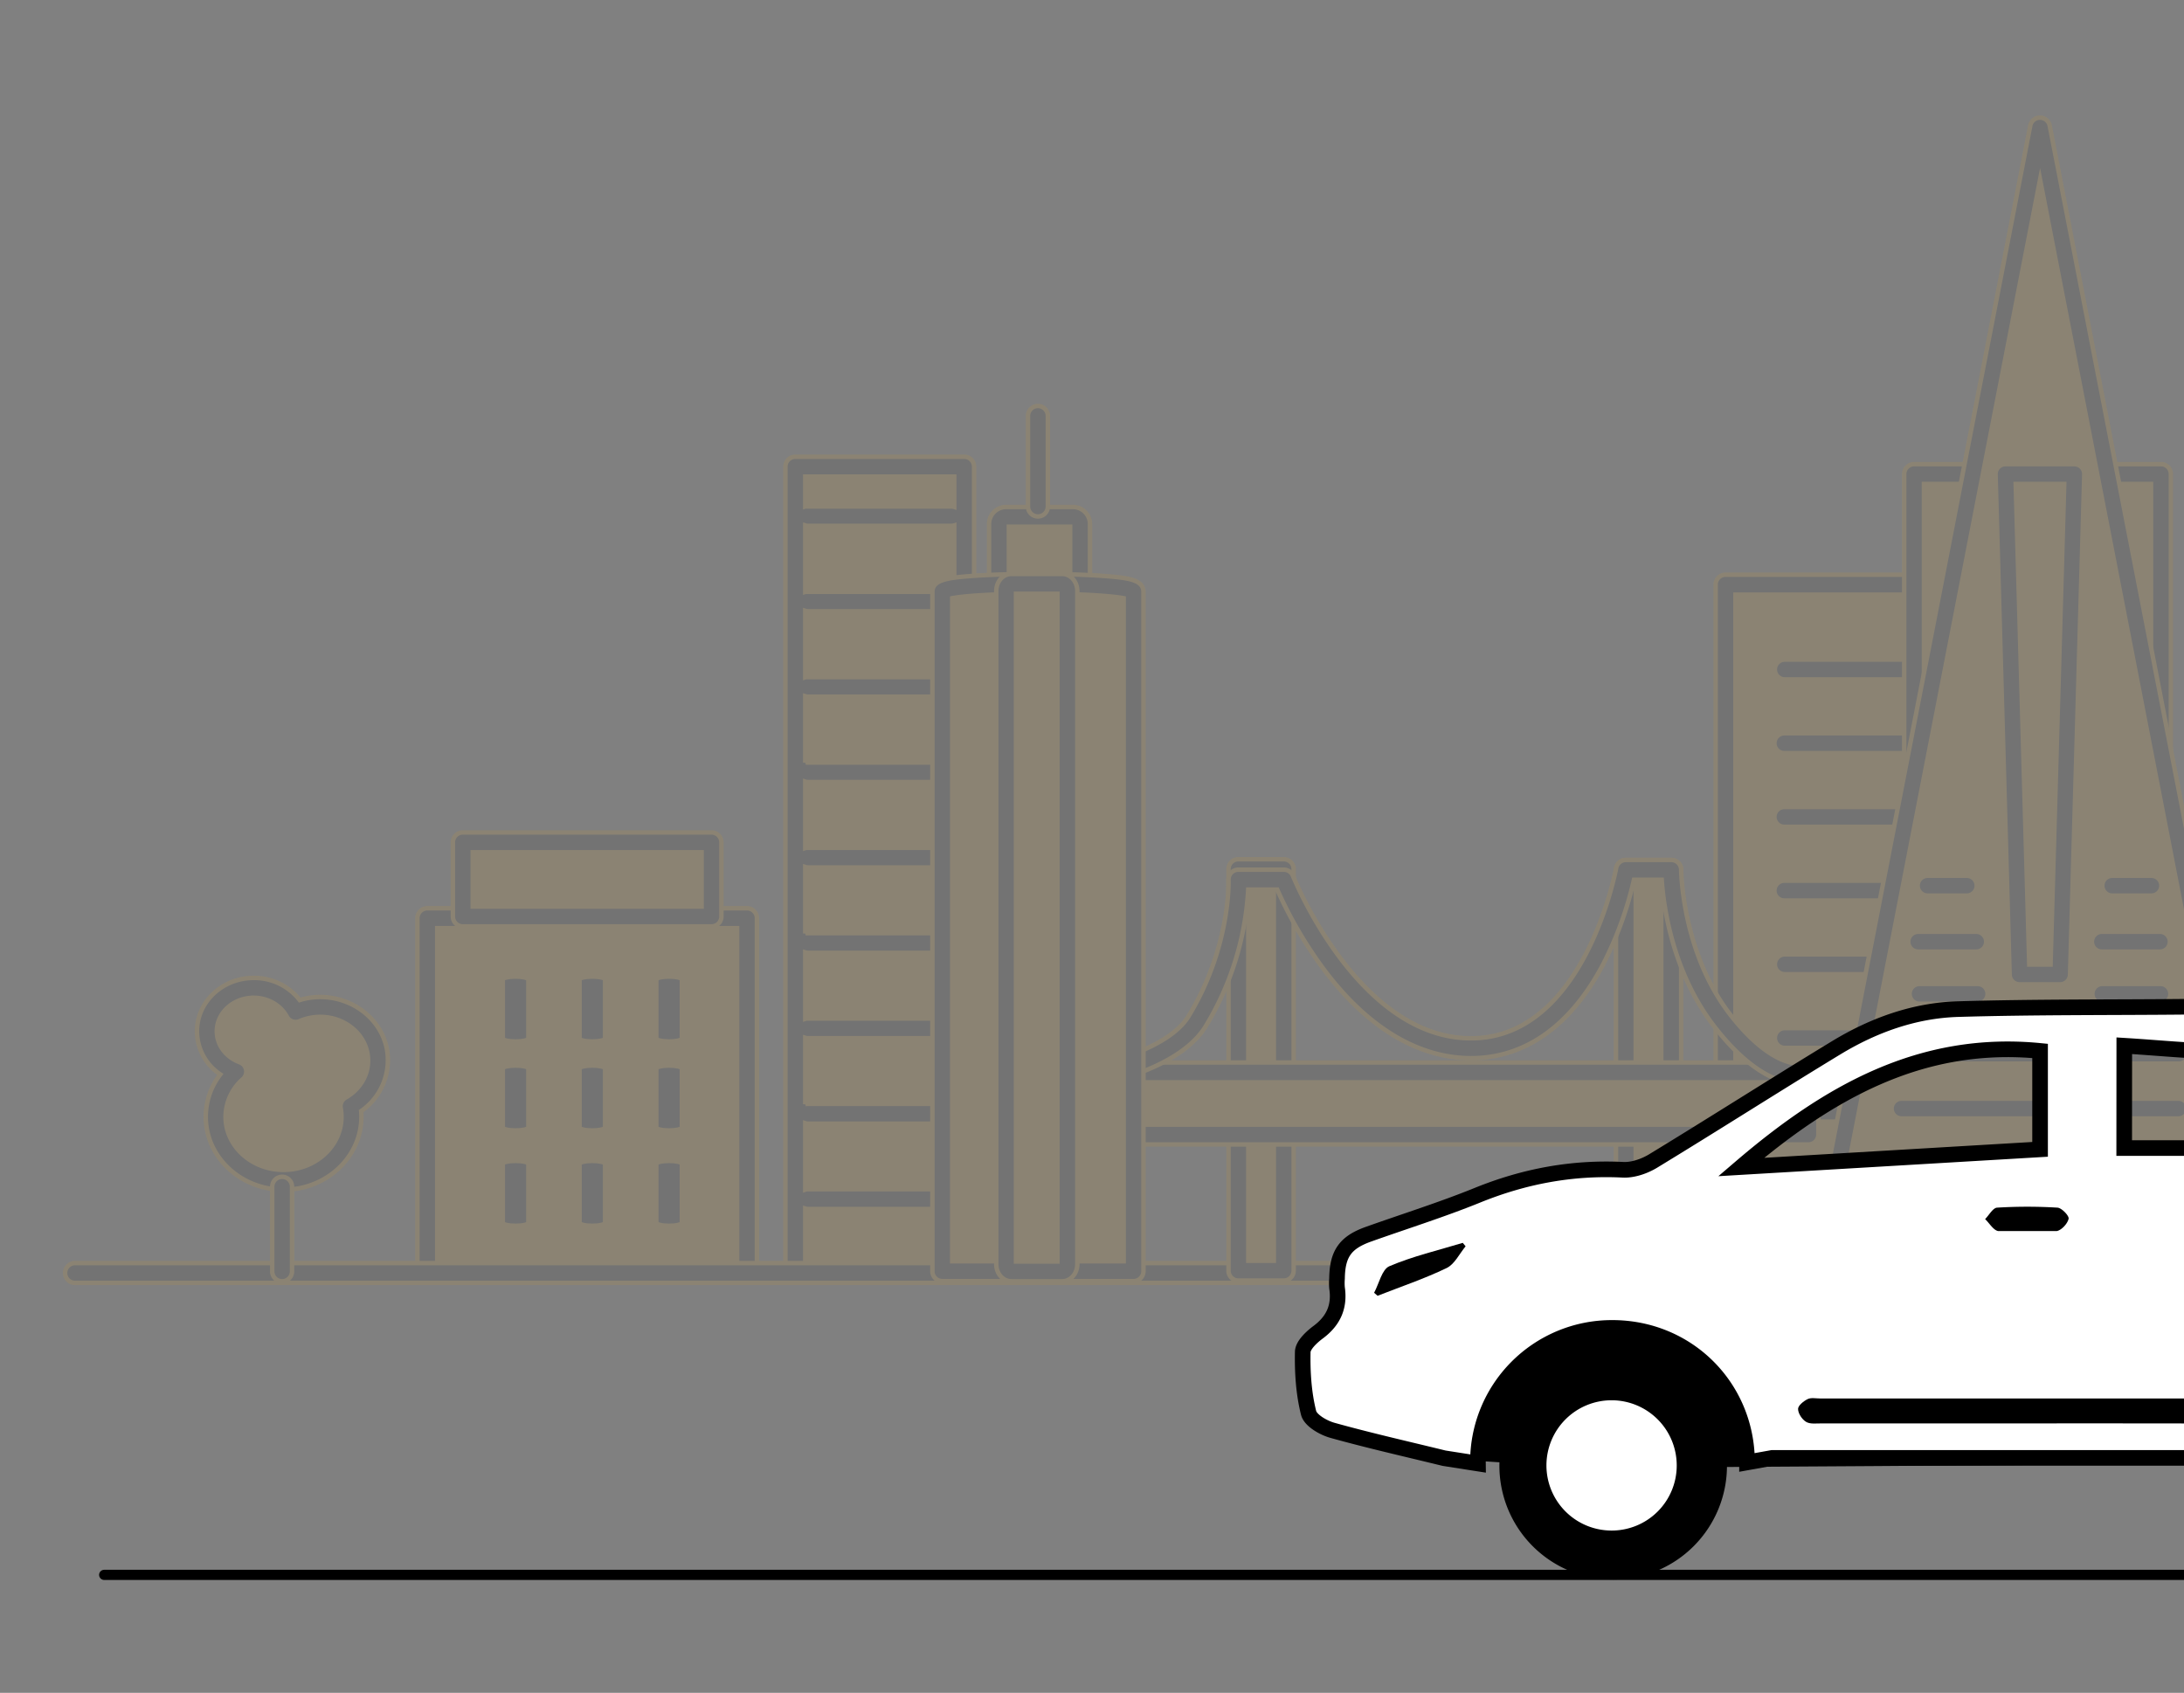 <svg id="Layer_1" data-name="Layer 1" xmlns="http://www.w3.org/2000/svg" xmlns:xlink="http://www.w3.org/1999/xlink" viewBox="0 0 1074.83 833.13"><rect x="0" y="0" width="1074.83" height="833.13" fill="#808080" stroke="none"/><defs><style>.cls-1,.cls-2{fill:none;}.cls-2,.cls-9{stroke:#000;}.cls-2{stroke-linecap:round;stroke-width:5px;}.cls-2,.cls-5,.cls-6,.cls-9{stroke-miterlimit:10;}.cls-3{clip-path:url(#clip-path);}.cls-4{opacity:0.1;}.cls-5{fill:#f5a800;}.cls-5,.cls-6{stroke:#f5a800;stroke-width:2.18px;}.cls-7{clip-path:url(#clip-path-2);}.cls-8,.cls-9{fill:#fff;}.cls-9{stroke-width:7.69px;}</style><clipPath id="clip-path"><rect class="cls-1" y="-45.18" width="1083.3" height="1064.81"/></clipPath><clipPath id="clip-path-2"><rect class="cls-1" x="593.58" y="321.09" width="499.38" height="566.75"/></clipPath></defs><line class="cls-2" x1="1120.7" y1="775.07" x2="51.27" y2="775.07"/><g class="cls-3"><g class="cls-4"><path class="cls-5" d="M391.41,229.67V625.72h83.1V229.67Zm76.74,24.25h0ZM397.77,590.15h0Zm0-42h0Zm0-42h0Zm0-42h0Zm0-42h0Zm0-42h0Zm0-42h0Zm0-42h0Z"/><path class="cls-6" d="M474.51,630.59h-83.1a4.88,4.88,0,0,1-4.88-4.87V229.67a4.88,4.88,0,0,1,4.88-4.88h83.1a4.88,4.88,0,0,1,4.88,4.88V625.72A4.88,4.88,0,0,1,474.51,630.59Zm-78.22-9.75h73.34V594.79a4.89,4.89,0,0,1-1.49.23H397.77a4.78,4.78,0,0,1-1.48-.23Zm1.48-35.57h70.37a4.89,4.89,0,0,1,1.49.23V552.77a4.89,4.89,0,0,1-1.49.23H397.77a4.78,4.78,0,0,1-1.48-.23V585.5A4.78,4.78,0,0,1,397.77,585.27Zm0-42h70.37a4.89,4.89,0,0,1,1.49.23V510.74a4.89,4.89,0,0,1-1.49.23H397.77a4.78,4.78,0,0,1-1.48-.23v32.73A4.78,4.78,0,0,1,397.77,543.24Zm0-42h70.37a4.89,4.89,0,0,1,1.49.23V468.71a4.89,4.89,0,0,1-1.49.23H397.77a4.78,4.78,0,0,1-1.48-.23v32.73A4.78,4.78,0,0,1,397.77,501.21Zm0-42h70.37a4.89,4.89,0,0,1,1.49.23V426.68a4.89,4.89,0,0,1-1.49.23H397.77a4.78,4.78,0,0,1-1.48-.23v32.74A4.78,4.78,0,0,1,397.77,459.19Zm0-42h70.37a4.89,4.89,0,0,1,1.49.23V384.65a4.89,4.89,0,0,1-1.49.23H397.77a4.78,4.78,0,0,1-1.48-.23v32.74A4.78,4.78,0,0,1,397.77,417.16Zm0-42h70.37a4.89,4.89,0,0,1,1.49.23V342.63a4.89,4.89,0,0,1-1.49.23H397.77a4.78,4.78,0,0,1-1.48-.23v32.73A4.78,4.78,0,0,1,397.77,375.13Zm0-42h70.37a4.89,4.89,0,0,1,1.49.23V300.6a4.89,4.89,0,0,1-1.49.23H397.77a4.78,4.78,0,0,1-1.48-.23v32.73A4.78,4.78,0,0,1,397.77,333.1Zm0-42h70.37a4.89,4.89,0,0,1,1.49.23V258.57a4.89,4.89,0,0,1-1.49.23H397.77a4.78,4.78,0,0,1-1.48-.23V291.3A4.78,4.78,0,0,1,397.77,291.07Zm0-42h70.37a4.89,4.89,0,0,1,1.49.23V234.54H396.29v14.74A4.78,4.78,0,0,1,397.77,249.05Z"/><rect class="cls-5" x="210.3" y="451.9" width="157.33" height="173.82"/><path class="cls-6" d="M367.63,630.59H210.3a4.88,4.88,0,0,1-4.88-4.87V451.9A4.89,4.89,0,0,1,210.3,447H367.63a4.89,4.89,0,0,1,4.88,4.88V625.72A4.88,4.88,0,0,1,367.63,630.59Zm-152.45-9.75H362.75V456.78H215.18Z"/><path class="cls-6" d="M323,511.09v-29c0-.81,2.81-1.47,6.29-1.47s6.29.66,6.29,1.47v29c0,.82-2.82,1.48-6.29,1.48S323,511.91,323,511.09Z"/><path class="cls-6" d="M285.21,511.09v-29c0-.81,2.82-1.47,6.29-1.47s6.29.66,6.29,1.47v29c0,.82-2.81,1.48-6.29,1.48S285.21,511.91,285.21,511.09Z"/><path class="cls-6" d="M247.44,511.09v-29c0-.81,2.82-1.47,6.3-1.47s6.29.66,6.29,1.47v29c0,.82-2.82,1.48-6.29,1.48S247.44,511.91,247.44,511.09Z"/><path class="cls-6" d="M323,554.88v-29c0-.81,2.81-1.47,6.29-1.47s6.29.66,6.29,1.47v29c0,.82-2.82,1.48-6.29,1.48S323,555.7,323,554.88Z"/><path class="cls-6" d="M285.21,554.88v-29c0-.81,2.82-1.47,6.29-1.47s6.29.66,6.29,1.47v29c0,.82-2.81,1.48-6.29,1.48S285.21,555.7,285.21,554.88Z"/><path class="cls-6" d="M247.44,554.88v-29c0-.81,2.82-1.47,6.3-1.47s6.29.66,6.29,1.47v29c0,.82-2.82,1.48-6.29,1.48S247.44,555.7,247.44,554.88Z"/><path class="cls-6" d="M323,601.8v-29c0-.81,2.81-1.47,6.29-1.47s6.29.66,6.29,1.47v29c0,.81-2.82,1.48-6.29,1.48S323,602.61,323,601.8Z"/><path class="cls-6" d="M285.21,601.8v-29c0-.81,2.82-1.47,6.29-1.47s6.29.66,6.29,1.47v29c0,.81-2.81,1.48-6.29,1.48S285.21,602.61,285.21,601.8Z"/><path class="cls-6" d="M247.44,601.8v-29c0-.81,2.82-1.47,6.3-1.47s6.29.66,6.29,1.47v29c0,.81-2.82,1.48-6.29,1.48S247.44,602.61,247.44,601.8Z"/><rect class="cls-5" x="227.76" y="414.56" width="122.4" height="36.49"/><path class="cls-6" d="M350.17,455.93H227.76a4.88,4.88,0,0,1-4.88-4.87v-36.5a4.88,4.88,0,0,1,4.88-4.87H350.17a4.87,4.87,0,0,1,4.87,4.87v36.5A4.87,4.87,0,0,1,350.17,455.93Zm-117.53-9.75H345.29V419.44H232.64Z"/><path class="cls-6" d="M2239.21,631.38H37.14a4.88,4.88,0,1,1,0-9.75H2239.21a4.88,4.88,0,1,1,0,9.75Z"/><path class="cls-5" d="M185.6,517.18c-2.84-14.33-17.67-23.81-33.12-21.17a30.28,30.28,0,0,0-7,2.07,23.26,23.26,0,0,0-20.66-11.91c-12.72,0-23,9.56-23,21.37,0,9,6,16.71,14.53,19.85a29.85,29.85,0,0,0-10.19,22.27c0,17.11,15,31,33.42,31s33.41-13.88,33.41-31a29,29,0,0,0-.48-5.22C182.23,538.9,187.79,528.21,185.6,517.18Z"/><path class="cls-6" d="M139.57,585.53c-21.12,0-38.3-16.09-38.3-35.87a34.07,34.07,0,0,1,7.15-20.89,25.6,25.6,0,0,1-11.48-21.23c0-14.48,12.52-26.25,27.91-26.25a28.33,28.33,0,0,1,22.65,10.89,34.44,34.44,0,0,1,4.16-1c18-3.07,35.38,8.16,38.72,25h0a30.5,30.5,0,0,1-12.64,30.64c.08.93.12,1.87.12,2.79C177.86,569.44,160.68,585.53,139.57,585.53Zm-14.72-94.48c-10,0-18.16,7.39-18.16,16.49,0,6.73,4.45,12.73,11.34,15.27A4.88,4.88,0,0,1,119.6,531,24.87,24.87,0,0,0,111,549.66c0,14.4,12.8,26.11,28.54,26.11s28.53-11.71,28.53-26.11a23.76,23.76,0,0,0-.4-4.34,4.87,4.87,0,0,1,2.39-5.12c8.24-4.7,12.45-13.36,10.73-22.07h0c-2.33-11.74-14.68-19.5-27.52-17.31a25,25,0,0,0-5.84,1.74,4.89,4.89,0,0,1-6.25-2.18C138.19,494.71,131.77,491.05,124.85,491.05Z"/><path class="cls-6" d="M138.84,630.59a4.87,4.87,0,0,1-4.87-4.87V584.26a4.88,4.88,0,1,1,9.75,0v41.46A4.87,4.87,0,0,1,138.84,630.59Z"/><path class="cls-6" d="M705.5,320.53Zm0,0Zm0,0h0Z"/><path class="cls-5" d="M1020.33,583.35h0A369.85,369.85,0,0,0,1061.6,534V287.76H849.21v338H969.85A370.13,370.13,0,0,0,1020.33,583.35Zm6.13-253.9h0Zm0,36.27h0Zm0,36.27h0Zm0,36.27h0Zm0,36.27h0Zm0,36.27h0Zm0,36.28h0Z"/><path class="cls-6" d="M969.85,630.59H849.21a4.88,4.88,0,0,1-4.88-4.87v-338a4.89,4.89,0,0,1,4.88-4.88H1061.6a4.89,4.89,0,0,1,4.88,4.88V534a4.88,4.88,0,0,1-.88,2.79,376.42,376.42,0,0,1-41.81,50h0a376.23,376.23,0,0,1-51.15,42.93A4.88,4.88,0,0,1,969.85,630.59Zm-115.76-9.75H968.31a364.79,364.79,0,0,0,40-32.62H878.14a4.88,4.88,0,0,1,0-9.75H1018.3a365.92,365.92,0,0,0,38.42-46V292.64H854.09ZM1026.46,552H878.14a4.88,4.88,0,0,1,0-9.75h148.32a4.88,4.88,0,0,1,0,9.75Zm0-36.27H878.14a4.88,4.88,0,0,1,0-9.75h148.32a4.88,4.88,0,0,1,0,9.75Zm0-36.27H878.14a4.88,4.88,0,0,1,0-9.75h148.32a4.88,4.88,0,0,1,0,9.75Zm0-36.27H878.14a4.88,4.88,0,0,1,0-9.76h148.32a4.88,4.88,0,0,1,0,9.76Zm0-36.27H878.14a4.88,4.88,0,0,1,0-9.76h148.32a4.88,4.88,0,0,1,0,9.76Zm0-36.27H878.14a4.88,4.88,0,0,1,0-9.76h148.32a4.88,4.88,0,0,1,0,9.76Zm0-36.28H878.14a4.88,4.88,0,0,1,0-9.75h148.32a4.88,4.88,0,0,1,0,9.75Z"/><rect class="cls-5" x="609.46" y="427.74" width="22.32" height="197.61"/><path class="cls-6" d="M631.78,630.23H609.46a4.87,4.87,0,0,1-4.87-4.88V427.74a4.87,4.87,0,0,1,4.87-4.87h22.32a4.88,4.88,0,0,1,4.88,4.87V625.35A4.88,4.88,0,0,1,631.78,630.23Zm-17.44-9.75H626.9V432.62H614.34Z"/><rect class="cls-5" x="800.17" y="428.11" width="22.32" height="197.61"/><path class="cls-6" d="M822.48,630.59H800.17a4.87,4.87,0,0,1-4.88-4.87V428.11a4.87,4.87,0,0,1,4.88-4.88h22.31a4.87,4.87,0,0,1,4.88,4.88V625.72A4.87,4.87,0,0,1,822.48,630.59ZM805,620.84h12.57V433H805Z"/><rect class="cls-5" x="544.55" y="527.78" width="345.47" height="30.59"/><path class="cls-6" d="M890,563.25H544.55a4.87,4.87,0,0,1-4.88-4.88V527.78a4.88,4.88,0,0,1,4.88-4.88H890a4.89,4.89,0,0,1,4.88,4.88v30.59A4.88,4.88,0,0,1,890,563.25Zm-340.59-9.76H885.13V532.66H549.42Z"/><path class="cls-6" d="M885.38,533.37c-8,0-22.64-4-40.93-27.2-21.63-27.38-25.83-60.79-26.65-73.19H804.13a177.14,177.14,0,0,1-15,41.29c-15.92,30.43-38.45,46.51-65.15,46.51-25.91,0-50.91-15-72.28-43.44a207.08,207.08,0,0,1-23.12-39.55H614.29a144.61,144.61,0,0,1-20.94,67.31c-12,19.72-46.34,27.15-47.8,27.45a4.87,4.87,0,1,1-2-9.54h0c.32-.07,31.69-6.87,41.47-23,20.71-34.11,19.6-66.6,19.58-66.93a4.87,4.87,0,0,1,4.87-5.08h22.32a4.88,4.88,0,0,1,4.54,3.09c.31.8,32.18,79.91,87.62,79.91,55.76,0,71.27-82.94,71.43-83.78a4.87,4.87,0,0,1,4.8-4h22.31a4.87,4.87,0,0,1,4.88,4.88c0,.4.36,41.15,24.74,72,21.89,27.7,36,23.15,36.15,23.1l-.13,0,3.78,9A17.38,17.38,0,0,1,885.38,533.37Z"/><rect class="cls-5" x="941.97" y="233.31" width="121.49" height="182.1"/><path class="cls-6" d="M1063.47,420.29H942a4.88,4.88,0,0,1-4.87-4.88V233.31a4.87,4.87,0,0,1,4.87-4.87h121.5a4.87,4.87,0,0,1,4.87,4.87v182.1A4.88,4.88,0,0,1,1063.47,420.29Zm-116.62-9.76h111.74V238.19H946.85Z"/><polygon class="cls-5" points="894.64 625.72 1003.96 62.8 1113.27 625.72 894.64 625.72"/><path class="cls-6" d="M1113.27,630.59H894.64a4.86,4.86,0,0,1-4.79-5.8L999.17,61.87a4.87,4.87,0,0,1,9.57,0l109.32,562.92a4.86,4.86,0,0,1-4.79,5.8Zm-212.72-9.75h206.81L1004,88.38Z"/><polygon class="cls-5" points="1013.9 479.58 993.93 479.58 987 233.31 1020.91 233.31 1013.9 479.58"/><path class="cls-6" d="M1013.9,484.45h-20a4.88,4.88,0,0,1-4.88-4.74l-6.92-246.26a4.85,4.85,0,0,1,4.87-5h33.91a4.85,4.85,0,0,1,4.87,5l-7,246.26A4.88,4.88,0,0,1,1013.9,484.45Zm-15.23-9.75h10.49l6.73-236.51H992Z"/><path class="cls-6" d="M1058.81,440.76h-19.3a4.88,4.88,0,1,1,0-9.76h19.3a4.88,4.88,0,1,1,0,9.76Z"/><path class="cls-6" d="M967.94,440.76h-19.3a4.88,4.88,0,0,1,0-9.76h19.3a4.88,4.88,0,1,1,0,9.76Z"/><path class="cls-6" d="M972.6,468.33H944a4.88,4.88,0,1,1,0-9.76H972.6a4.88,4.88,0,0,1,0,9.76Z"/><path class="cls-6" d="M1063,468.33h-28.61a4.88,4.88,0,0,1,0-9.76H1063a4.88,4.88,0,1,1,0,9.76Z"/><path class="cls-6" d="M973.06,494H944.44a4.88,4.88,0,0,1,0-9.75h28.62a4.88,4.88,0,1,1,0,9.75Z"/><path class="cls-6" d="M1063.47,494h-28.62a4.88,4.88,0,1,1,0-9.75h28.62a4.88,4.88,0,0,1,0,9.75Z"/><path class="cls-6" d="M1072.08,523.46H935.82a4.88,4.88,0,0,1,0-9.75h136.26a4.88,4.88,0,1,1,0,9.75Z"/><path class="cls-6" d="M1072.08,550.46H935.82a4.88,4.88,0,0,1,0-9.76h136.26a4.88,4.88,0,1,1,0,9.76Z"/><path class="cls-6" d="M1072.08,577.45H935.82a4.88,4.88,0,0,1,0-9.76h136.26a4.88,4.88,0,1,1,0,9.76Z"/><path class="cls-6" d="M1072.08,604.44H935.82a4.88,4.88,0,0,1,0-9.75h136.26a4.88,4.88,0,1,1,0,9.75Z"/><path class="cls-5" d="M1173.15,625.72H1060.8a46.36,46.36,0,0,1-.3-5.68c.28-22.67,17.55-40.83,38.58-40.57a35.62,35.62,0,0,1,6.4.68c7-11.87,20.16-18.54,33.68-15.68,17.55,3.71,29,22.07,25.49,41A36.86,36.86,0,0,1,1162,614,27.35,27.35,0,0,1,1173.15,625.72Z"/><path class="cls-6" d="M1173.15,630.59H1060.8a4.86,4.86,0,0,1-4.84-4.31,50.06,50.06,0,0,1-.34-6.3,47.31,47.31,0,0,1,12.86-32.18,41.3,41.3,0,0,1,30.66-13.2,37.93,37.93,0,0,1,4,.25c8.53-12.08,23-18.12,37.07-15.15,20.09,4.25,33.22,25.17,29.28,46.65a42.7,42.7,0,0,1-1.47,5.71,32.57,32.57,0,0,1,9.52,11.46,4.87,4.87,0,0,1-4.35,7.07Zm-107.77-9.75h97.95a20.4,20.4,0,0,0-3.68-2.57,4.88,4.88,0,0,1-2.1-6.28,31.81,31.81,0,0,0,2.3-7.4c3-16.33-6.73-32.18-21.7-35.35-11.15-2.35-22.32,2.89-28.46,13.37a4.88,4.88,0,0,1-5.15,2.32,30.81,30.81,0,0,0-5.52-.58h-.39a31.65,31.65,0,0,0-23.08,10.17,37.56,37.56,0,0,0-10.17,25.58C1065.38,620.35,1065.37,620.59,1065.38,620.84Z"/><rect class="cls-5" x="491.62" y="254.35" width="39.9" height="33.13" rx="3.55"/><path class="cls-6" d="M528,292.36H495.16a8.44,8.44,0,0,1-8.42-8.43v-26a8.43,8.43,0,0,1,8.42-8.42H528a8.44,8.44,0,0,1,8.43,8.42v26A8.44,8.44,0,0,1,528,292.36Zm-31.48-9.76h30.15V259.23H496.49Z"/><path class="cls-5" d="M557.87,625.62H463.73V291.38c0-5.4,94.14-5.4,94.14,0Z"/><path class="cls-6" d="M557.87,630.5H463.73a4.88,4.88,0,0,1-4.87-4.88V291.38c0-6,7.25-7,19.21-7.9,8.66-.66,20.28-1,32.73-1s24.08.37,32.73,1c12,.91,19.22,1.9,19.22,7.9V625.62A4.89,4.89,0,0,1,557.87,630.5Zm-89.26-9.76H553V294.4c-5.27-1-19.7-2.19-42.19-2.19s-36.91,1.15-42.19,2.19Z"/><path class="cls-5" d="M525.31,622.12c0,2-1.2,3.6-2.68,3.6H497.84c-1.48,0-2.68-1.62-2.68-3.6V290.93c0-2,1.2-3.6,2.68-3.6h24.79c1.48,0,2.68,1.61,2.68,3.6Z"/><path class="cls-6" d="M522.64,630.59h-24.8c-4.23,0-7.55-3.72-7.55-8.47V290.93c0-4.75,3.32-8.48,7.55-8.48h24.8c4.23,0,7.55,3.73,7.55,8.48V622.12C530.19,626.87,526.87,630.59,522.64,630.59ZM500,620.84h20.4V292.21H500Z"/><path class="cls-6" d="M510.8,254.17a4.88,4.88,0,0,1-4.88-4.87V204.69a4.88,4.88,0,0,1,9.76,0V249.3A4.88,4.88,0,0,1,510.8,254.17Z"/></g></g><g class="cls-7"><path d="M1308,589.92l-.45,9.61-1.11,21.9-58.14,97.62S771,723,768.26,722.12s-49.46-3.66-49.46-3.66-2.75-64.11,13.74-65,397.49-1.83,404.82-5.49c5.4-2.71,91.46-43.43,138.48-59.14C1292.59,583.2,1308,589.92,1308,589.92Z"/><path d="M793.79,777.36a56,56,0,1,1,56.12-56.09A56,56,0,0,1,793.79,777.36Z"/><path class="cls-8" d="M793.06,753.26a32.06,32.06,0,1,1,32.12-32.1A32,32,0,0,1,793.06,753.26Z"/><path class="cls-9" d="M859.78,719.74c0-37.09-29.29-66.28-66.42-66.21a65.88,65.88,0,0,0-66,66.73l-16.67-2.61c-18.83-4.61-37-8.71-55-13.73-4.5-1.27-10.76-4.89-11.68-8.56-2.43-9.67-3.08-20-2.88-30,.07-3.33,4.33-7.29,7.59-9.72C656.3,650,659.37,643,658,633.81a28.23,28.23,0,0,1,0-4.6c.16-12.14,4.09-17.74,15.46-21.79,17.8-6.34,35.89-12,53.38-19.08,23.15-9.43,46.85-13.89,71.84-12.64,4.93.25,10.61-1.72,14.92-4.34,30.13-18.33,59.85-37.35,90-55.66,18.37-11.16,38.52-18.43,60.05-19.07,37.06-1.09,74.16-.8,111.24-1.15A155,155,0,0,1,1159.32,519c25.45,15.7,51,31.27,76.79,46.39,5.5,3.23,12.16,5.09,18.52,6.12,10.83,1.75,21.85,2.3,32.79,3.46,8.84.93,14,5.13,15.76,13.09-5.23,0-10.34-.29-15.4.07-8.67.61-15.14,6.91-14.32,14.86,1.08,10.27,6.35,22.41,20.23,21.38,3.22-.24,6.52.57,9.16.83,1.27,5.09,1.21,10.28,3.65,13.7,10.82,15.19,9.69,32.32,9.09,49.39-.31,8.82-4.83,14.82-13.52,17.46-12,3.62-23.91,7.4-35.88,11a44.69,44.69,0,0,1-5.72,1l-12.15,1.28c0-37.08-29.29-66.28-66.42-66.21a65.89,65.89,0,0,0-66,66.74l-17-2.06H872.2ZM1004,565.65V517.21c-58.39-5.72-104.07,20.3-147.13,57.14Zm41.4-.64h111.4l1.3-2c-4.63-6.14-9.1-12.39-13.9-18.39-12.61-15.72-27.47-26.93-49-27.08-16.32-.12-32.63-1.83-49.76-2.88Z"/><path d="M1012.23,605.87c2.38-.49,5.28-3.64,5.81-6.06.32-1.44-3.41-5.35-5.49-5.47a245.25,245.25,0,0,0-29.7,0c-2.08.13-3.94,3.67-5.9,5.64,2.12,2,4,5.39,6.41,5.89"/><path d="M711.94,624.07c3.92-1.89,6.27-7,9.34-10.7l-1.4-1.7c-12.1,3.68-24.54,6.56-36.11,11.49-3.69,1.58-5.08,8.56-7.52,13.08l1.71,1.48C689.33,633.26,701,629.34,711.94,624.07Z"/><path d="M1078.7,700.55c2.54,0,5.52.43,7.48-.73s4-4,4.07-6.23c.06-1.65-2.63-3.94-4.6-5-1.62-.86-4-.34-6-.34h-184c-2,0-4.39-.51-6.05.32-2,1-4.72,3.19-4.7,4.83,0,2.21,1.94,5.13,3.91,6.34s4.93.78,7.46.79q45.62.06,91.24,0T1078.7,700.55Z"/></g></svg>